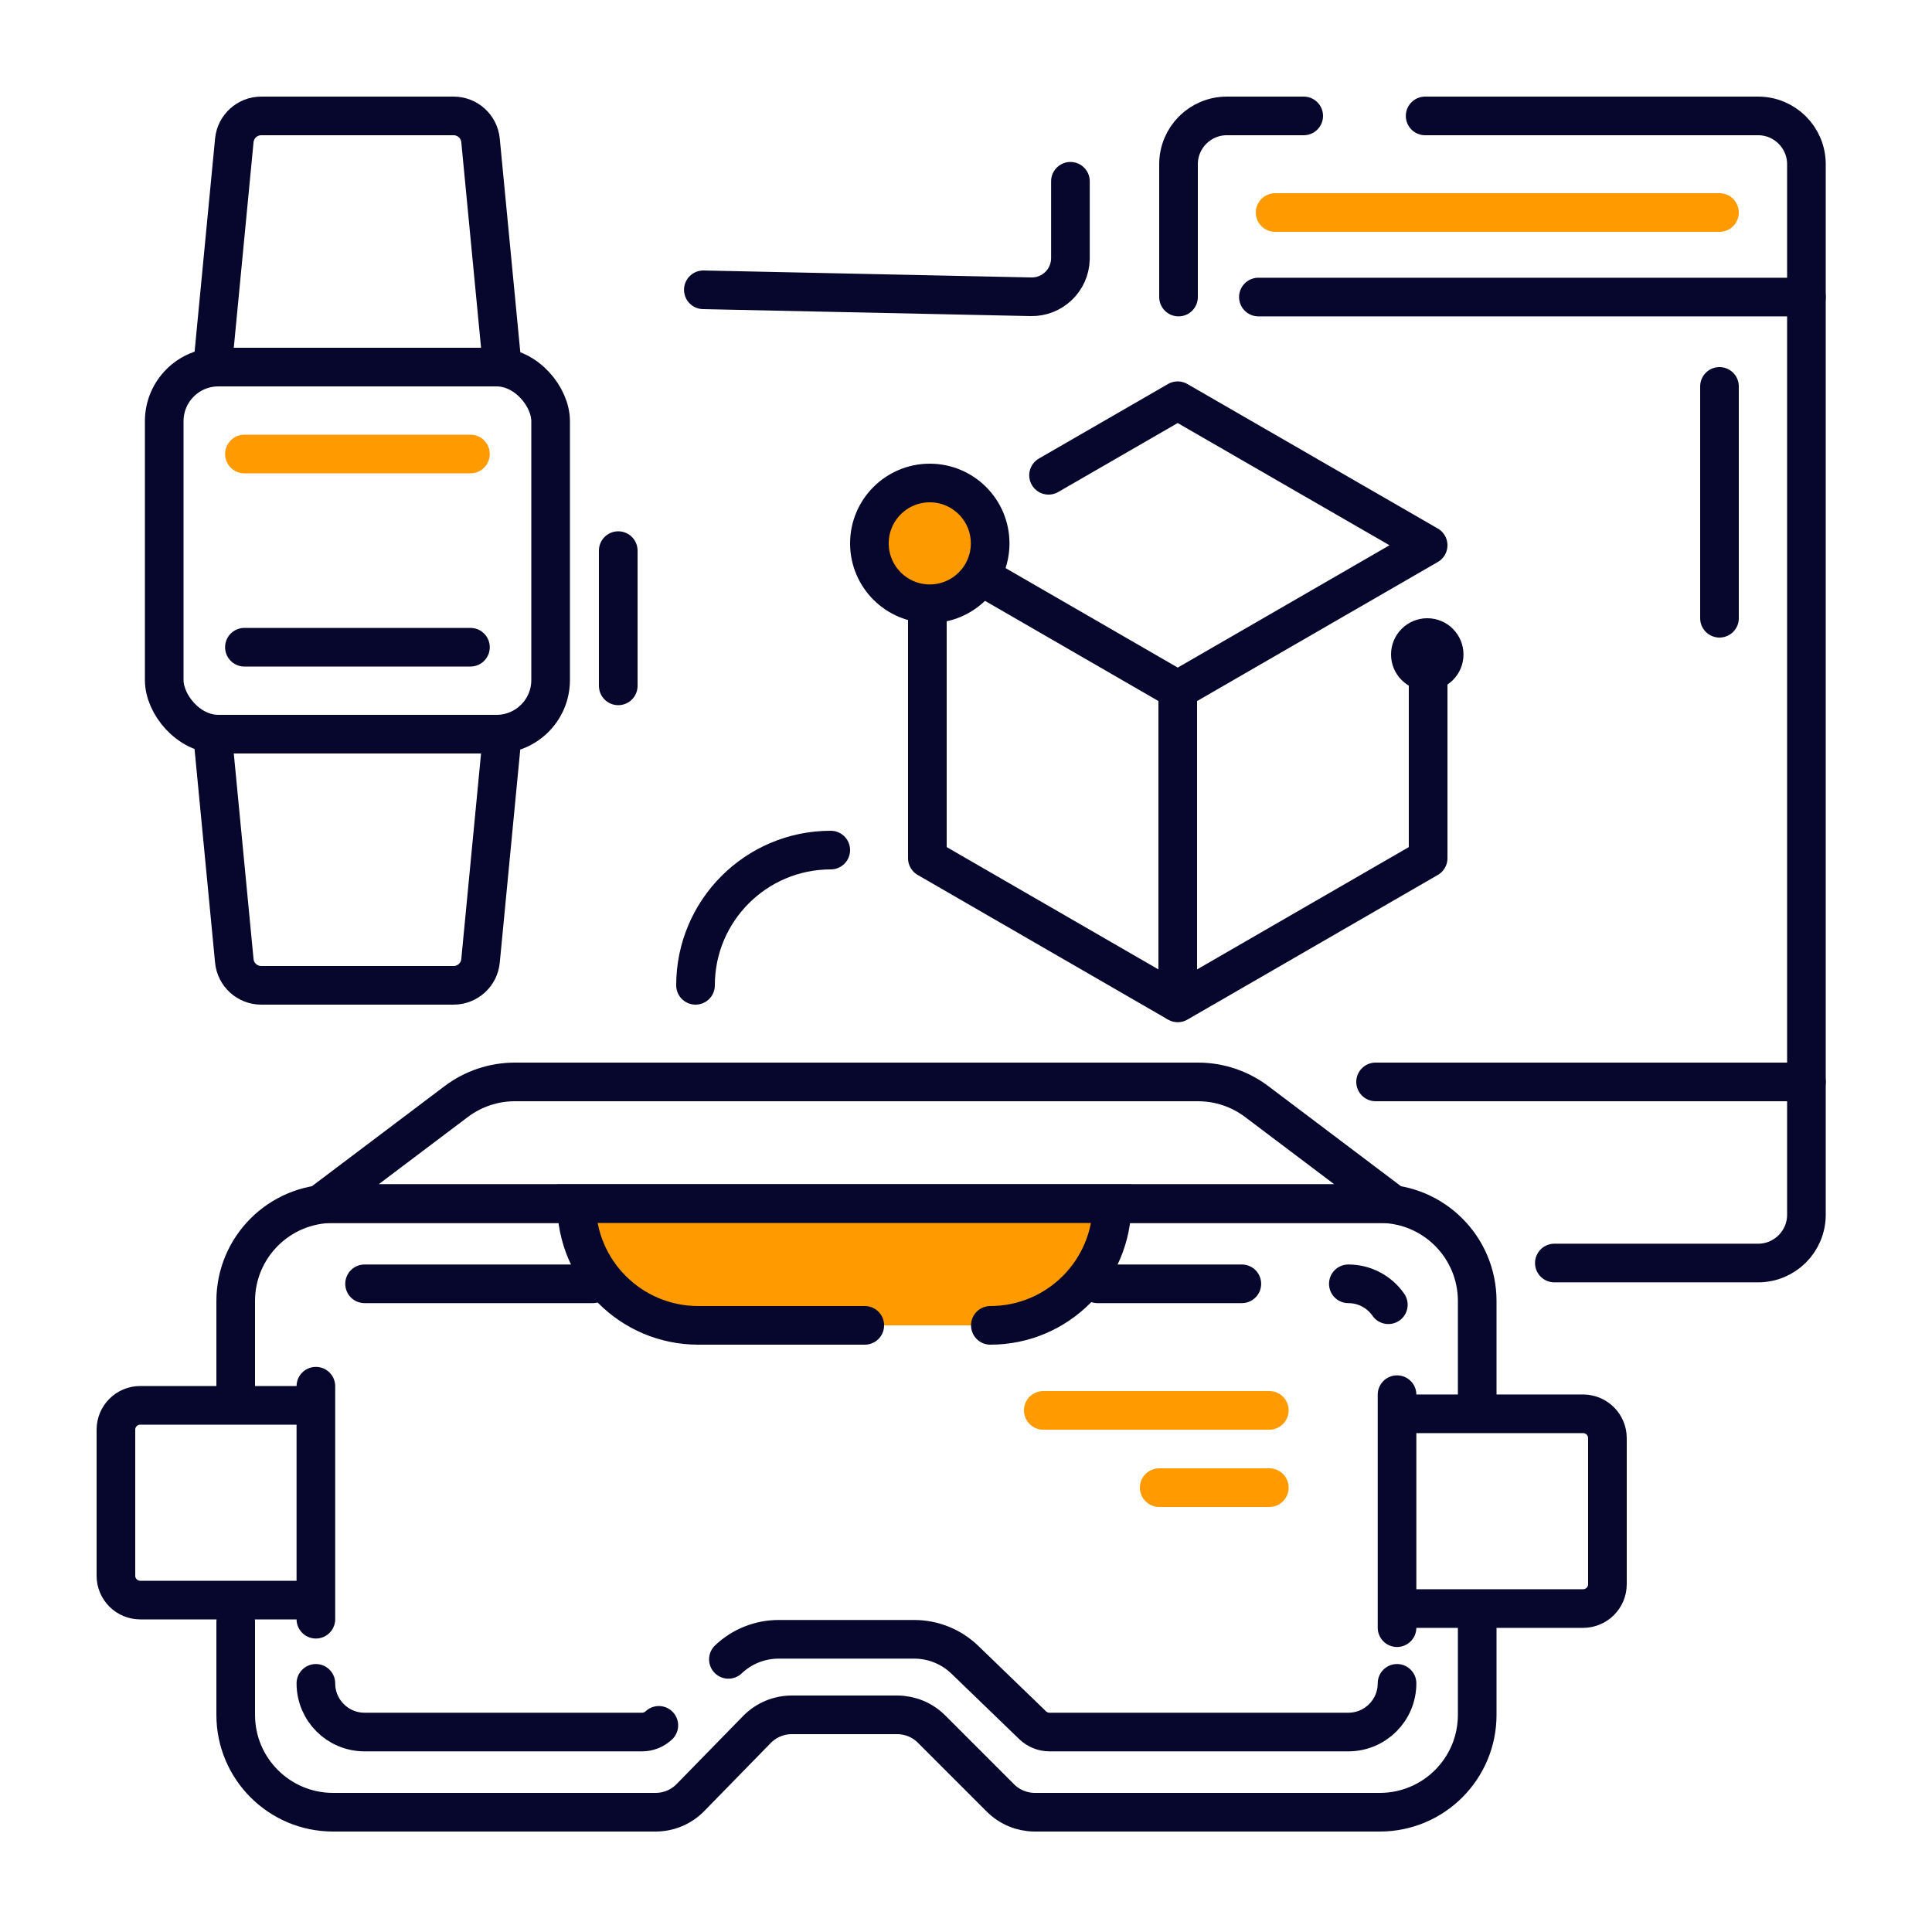 <?xml version="1.0" encoding="UTF-8"?>
<svg width="100px" height="100px" viewBox="0 0 100 100" version="1.1" xmlns="http://www.w3.org/2000/svg" xmlns:xlink="http://www.w3.org/1999/xlink">
    <!-- Generator: Sketch 62 (91390) - https://sketch.com -->
    <title> icon/other</title>
    <desc>Created with Sketch.</desc>
    <g id="-icon/other" stroke="none" stroke-width="1" fill="none" fill-rule="evenodd">
        <g id="Group" transform="translate(6, 56)">
            <path d="M6.2,15.975 L6.2,11.34 C6.2,8.556 8.456,6.3 11.24,6.3 L65.42,6.3 C68.204,6.3 70.46,8.556 70.46,11.34 L70.46,16.188 M70.46,27.869 L70.46,32.76 C70.46,35.544 68.204,37.8 65.42,37.8 L47.564,37.8 C46.895,37.8 46.254,37.534 45.782,37.062 L42.218,33.498 C41.745,33.025 41.105,32.76 40.436,32.76 L34.981,32.76 C34.303,32.76 33.653,33.034 33.178,33.519 L29.738,37.041 C29.264,37.526 28.614,37.8 27.936,37.8 L11.24,37.8 L11.24,37.8 C8.456,37.8 6.2,35.544 6.2,32.76 L6.2,27.954" id="Shape" stroke="#07072D" stroke-width="2" stroke-linecap="round" stroke-linejoin="round"></path>
            <path d="M20.649,0 L56.011,0 C57.107,-2.86575573e-15 58.172,0.357 59.047,1.017 L66.05,6.3 L66.05,6.3 L10.61,6.3 L17.613,1.017 C18.488,0.357 19.553,-6.86957949e-16 20.649,0 Z" id="Rectangle" stroke="#07072D" stroke-width="2" stroke-linejoin="round"></path>
            <g id="Group-11" transform="translate(0, 15.558)" stroke="#07072D" stroke-linecap="round" stroke-linejoin="round" stroke-width="2">
                <path d="M10.08,11.262 L1.26,11.262 C0.564,11.262 0,10.698 0,10.002 L0,2.442 C0,1.746 0.564,1.182 1.26,1.182 L10.08,1.182" id="Path"></path>
                <line x1="10.35" y1="12.252" x2="10.35" y2="0.192" id="Path-5"></line>
            </g>
            <g id="Group-11" transform="translate(71.2, 21.94) rotate(-180) translate(-71.2, -21.94) translate(65.2, 15.44)" stroke="#07072D" stroke-linecap="round" stroke-linejoin="round" stroke-width="2">
                <path d="M10.08,11.262 L1.26,11.262 C0.564,11.262 0,10.698 0,10.002 L0,2.442 C0,1.746 0.564,1.182 1.26,1.182 L10.08,1.182" id="Path"></path>
                <line x1="10.89" y1="12.252" x2="10.89" y2="0.192" id="Path-5"></line>
            </g>
            <path d="M23.84,6.3 L51.56,6.3 C51.56,9.779 48.739,12.6 45.26,12.6 L30.14,12.6 C26.661,12.6 23.84,9.779 23.84,6.3 L23.84,6.3 L23.84,6.3 Z" id="Rectangle" fill="#FF9B00"></path>
            <path d="M38.761,12.6 L30.14,12.6 C26.661,12.6 23.84,9.779 23.84,6.3 L23.84,6.3 L23.84,6.3 L51.56,6.3 C51.56,9.779 48.739,12.6 45.26,12.6 L45.26,12.6 L45.26,12.6" id="Path" stroke="#07072D" stroke-width="2" stroke-linecap="round"></path>
            <path d="M50.809,10.45 C54.128,10.45 56.618,10.45 58.277,10.45 M63.79,10.45 C64.647,10.45 65.405,10.878 65.86,11.532 M66.31,31.13 C66.31,32.522 65.182,33.65 63.79,33.65 L48.323,33.65 C47.997,33.65 47.683,33.523 47.448,33.296 L43.943,29.911 C43.238,29.23 42.297,28.85 41.317,28.85 L34.304,28.85 C33.335,28.85 32.404,29.221 31.702,29.888 M28.101,33.304 C27.867,33.526 27.557,33.65 27.234,33.65 L12.87,33.65 C11.478,33.65 10.35,32.522 10.35,31.13 M12.87,10.45 L24.676,10.45" id="Shape" stroke="#07072D" stroke-width="2" stroke-linecap="round"></path>
        </g>
        <g id="Group-12" transform="translate(48, 17)" stroke="#07072D" stroke-linejoin="round" stroke-width="2">
            <polyline id="Path" points="12.96 34.909 0 27.422 0 11.222"></polyline>
            <polyline id="Path" stroke-linecap="round" transform="translate(19.44, 26.204) scale(-1, 1) translate(-19.44, -26.204) " points="25.92 18.709 25.92 34.909 12.96 27.422 12.96 17.5"></polyline>
            <polyline id="Path" stroke-linecap="round" transform="translate(12.961, 11.224) scale(-1, 1) rotate(-60) translate(-12.961, -11.224) " points="19.443 22.447 6.479 14.967 6.483 -1.77635684e-15 19.443 7.487 19.443 15.204"></polyline>
        </g>
        <g id="Group-2" transform="translate(61, 6)" stroke-linecap="round" stroke-linejoin="round" stroke-width="2">
            <line x1="32.5" y1="9.375" x2="32.5" y2="50" id="Path" stroke="#07072D"></line>
            <path d="M12.765,0 L30,0 C31.381,0 32.5,1.119 32.5,2.5 L32.5,9.375 L4.134,9.375 M0,9.375 L0,2.5 C0,1.119 1.119,0 2.5,0 L6.48,0" id="Shape" stroke="#07072D"></path>
            <path d="M32.5,59.375 L10.2,59.375 L10.2,52.5 C10.2,51.119 11.319,50 12.7,50 C13.5,50 22.847,50 23.247,50" id="Path" stroke="#07072D" transform="translate(21.35, 54.687) rotate(-180) translate(-21.35, -54.687) "></path>
            <line x1="28" y1="5" x2="5" y2="5" id="Path" stroke="#FF9B00" transform="translate(16.5, 5) rotate(-180) translate(-16.5, -5) "></line>
        </g>
        <g id="Group-13" transform="translate(18.5, 28.5) rotate(-180) translate(-18.5, -28.5) translate(8, 6)" stroke-width="2">
            <rect id="Rectangle" stroke="#07072D" x="0.5" y="13" width="20" height="19" rx="2.8"></rect>
            <path d="M5.522,0 L15.478,0 C16.199,-3.5454425e-16 16.803,0.548 16.872,1.266 L18,13 L18,13 L3,13 L4.128,1.266 C4.197,0.548 4.801,1.32499645e-16 5.522,0 Z" id="Rectangle" stroke="#07072D" stroke-linejoin="round"></path>
            <path d="M5.522,32 L15.478,32 C16.199,32 16.803,32.548 16.872,33.266 L18,45 L18,45 L3,45 L4.128,33.266 C4.197,32.548 4.801,32 5.522,32 Z" id="Rectangle" stroke="#07072D" stroke-linejoin="round" transform="translate(10.5, 38.5) rotate(-180) translate(-10.5, -38.5) "></path>
            <line x1="4.65" y1="17.5" x2="16.35" y2="17.5" id="Line-5" stroke="#07072D" stroke-linecap="round" stroke-linejoin="round"></line>
            <line x1="4.65" y1="27.5" x2="16.35" y2="27.5" id="Line-5" stroke="#FF9B00" stroke-linecap="round" stroke-linejoin="round"></line>
        </g>
        <path d="M36,51 C39.866,51 43,47.866 43,44" id="Path" stroke="#07072D" stroke-width="2" stroke-linecap="round" stroke-linejoin="round" transform="translate(39.5, 47.5) rotate(-180) translate(-39.5, -47.5) "></path>
        <circle id="Oval" stroke="#07072D" stroke-width="2" fill="#FD9A00" cx="48.125" cy="28.125" r="3.125"></circle>
        <circle id="Oval" fill="#07072D" cx="73.875" cy="33.875" r="1.875"></circle>
        <path d="M48.511,21.894 L48.872,4.937 C48.895,3.832 48.019,2.918 46.915,2.895 C46.901,2.894 46.887,2.894 46.872,2.894 L42.894,2.894 L42.894,2.894" id="Path" stroke="#07072D" stroke-width="2" stroke-linecap="round" stroke-linejoin="round" transform="translate(45.905, 12.394) rotate(90) translate(-45.905, -12.394) "></path>
        <line x1="54" y1="73" x2="65.7" y2="73" id="Line-5" stroke="#FF9B00" stroke-width="2" stroke-linecap="round" stroke-linejoin="round"></line>
        <line x1="60" y1="77" x2="65.7" y2="77" id="Line-5" stroke="#FF9B00" stroke-width="2" stroke-linecap="round" stroke-linejoin="round"></line>
        <line x1="28.5" y1="32" x2="35.5" y2="32" id="Line-5" stroke="#07072D" stroke-width="2" stroke-linecap="round" stroke-linejoin="round" transform="translate(32, 32) rotate(90) translate(-32, -32) "></line>
        <line x1="83" y1="26" x2="95" y2="26" id="Line-5" stroke="#07072D" stroke-width="2" stroke-linecap="round" stroke-linejoin="round" transform="translate(89, 26) rotate(90) translate(-89, -26) "></line>
    </g>
</svg>